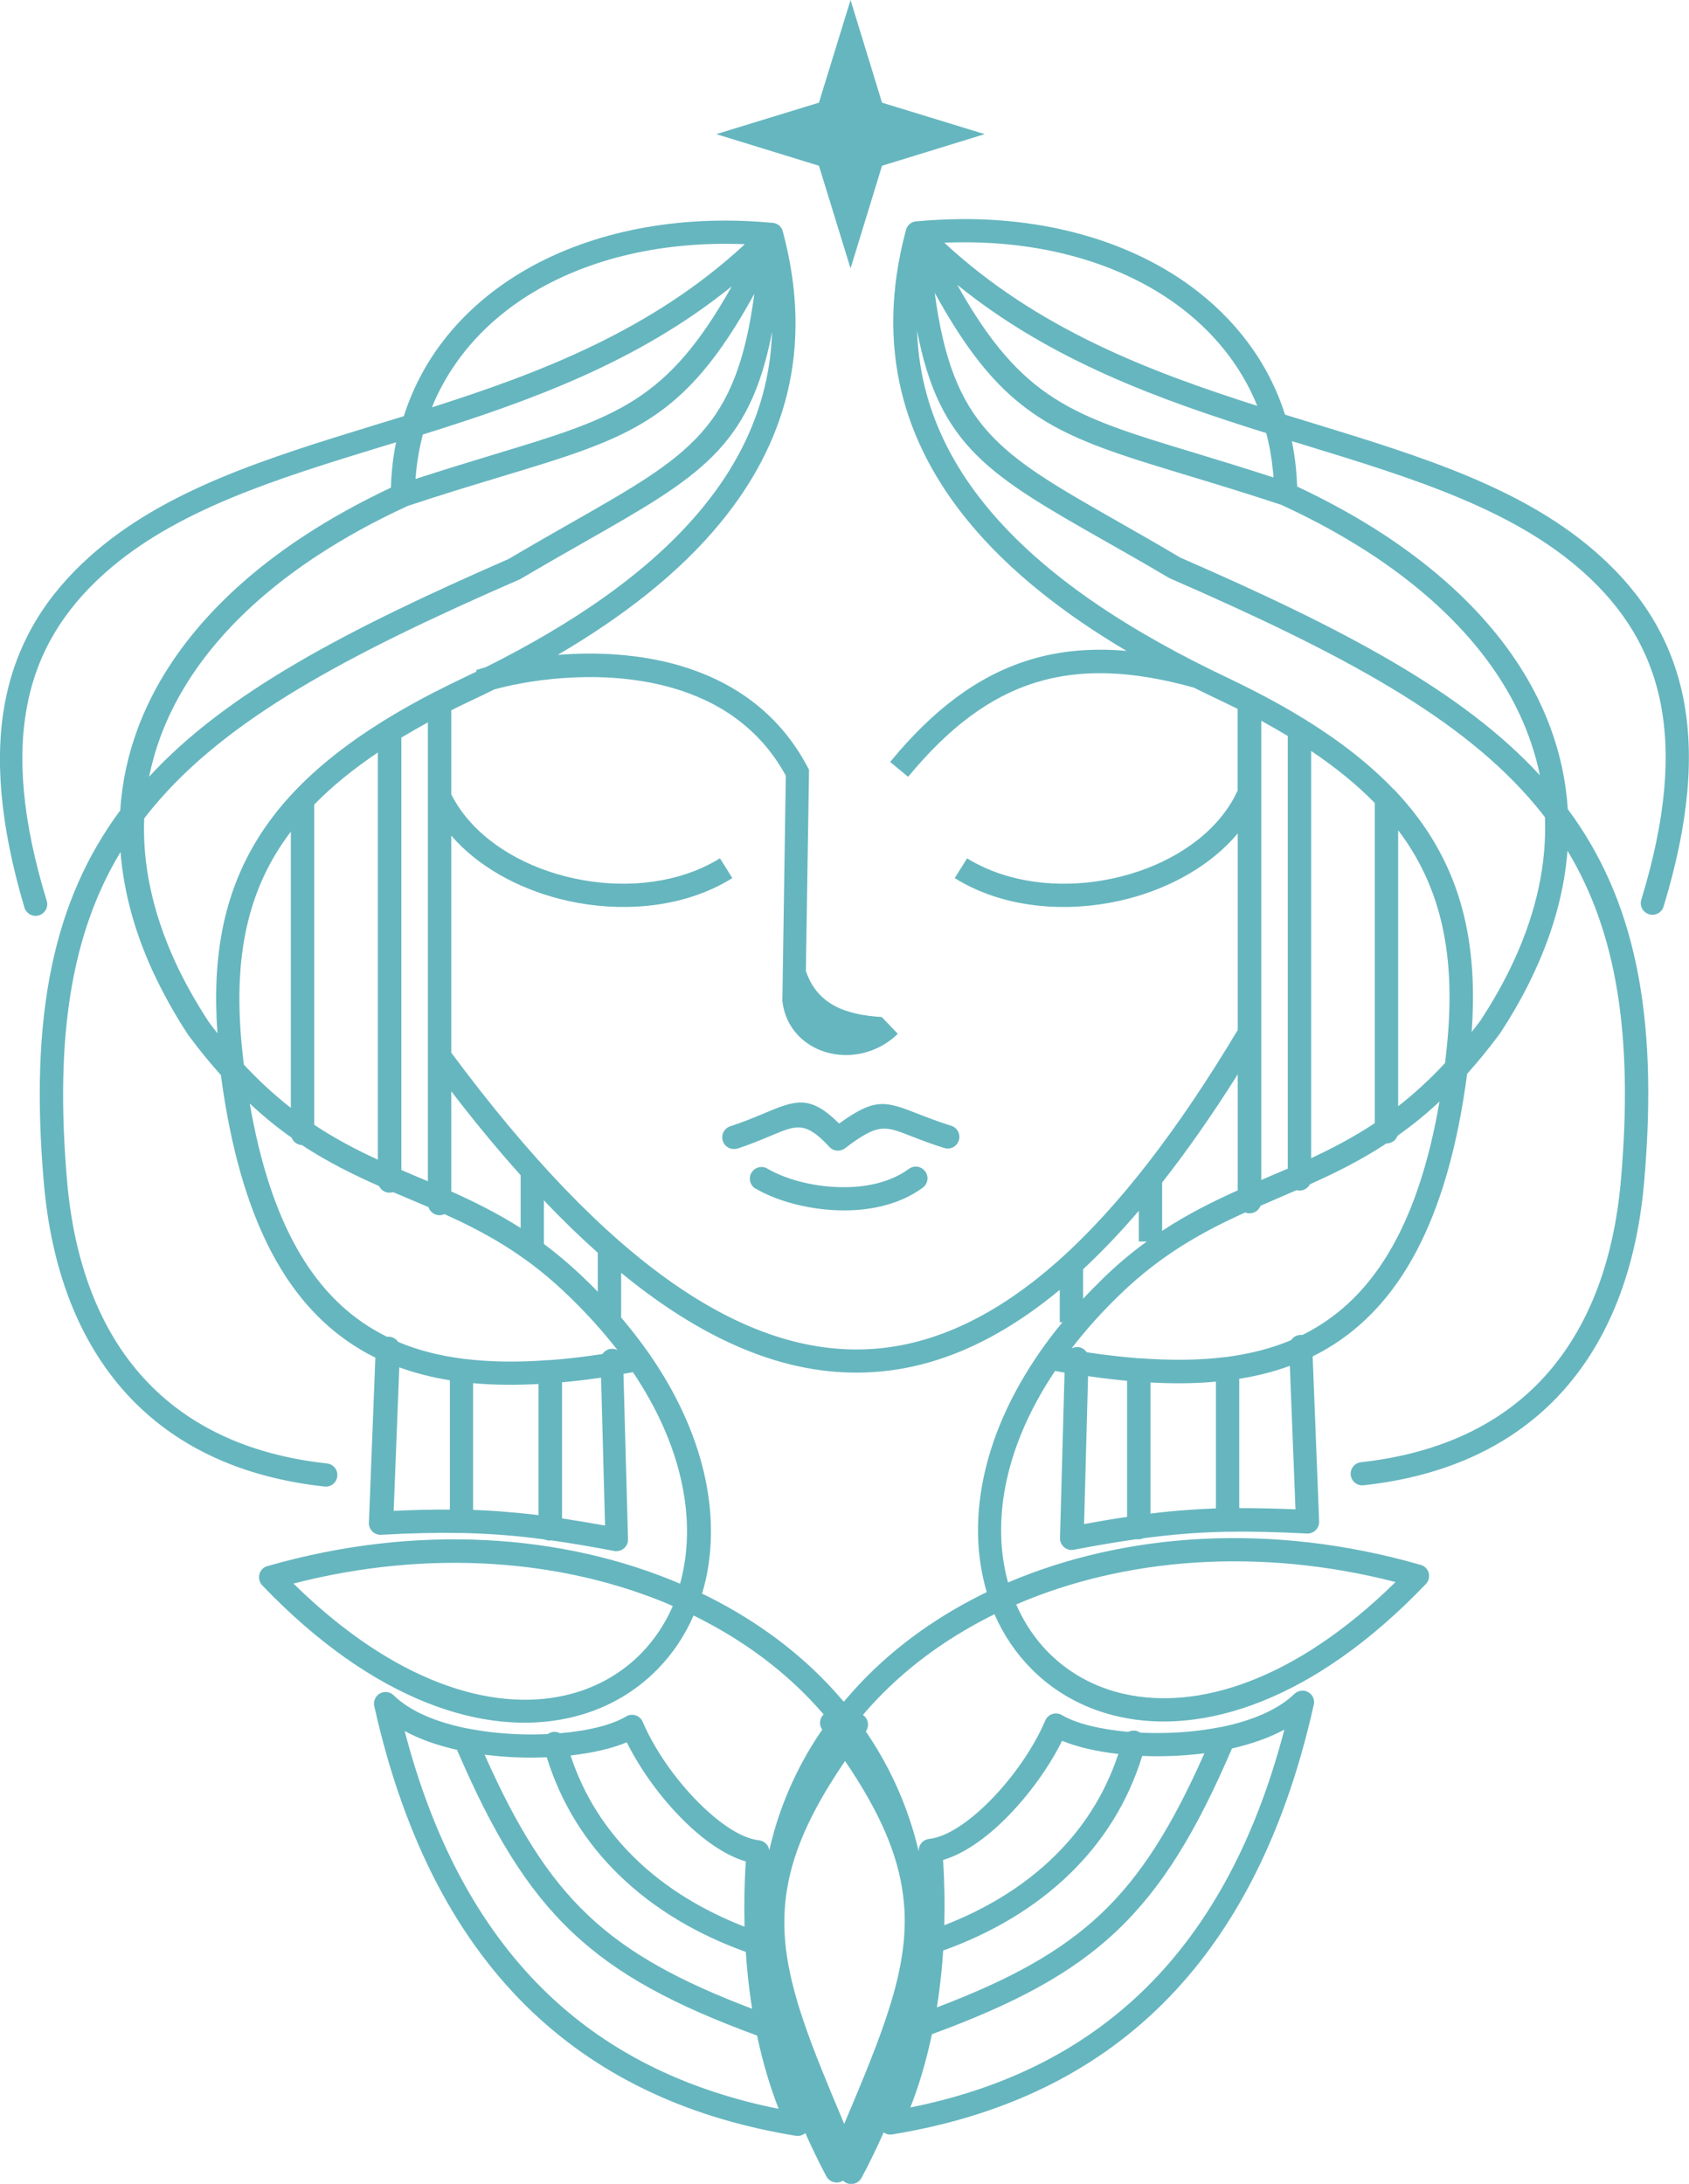 <svg xmlns="http://www.w3.org/2000/svg" id="Layer_2" data-name="Layer 2" viewBox="0 0 122.88 158.9"><defs><style>      .cls-1 {        fill-rule: evenodd;      }      .cls-1, .cls-2 {        fill: #66b6bf;      }    </style></defs><g id="Layer_1-2" data-name="Layer 1"><polygon class="cls-1" points="61.88 0 64.17 7.47 71.64 9.76 64.17 12.06 61.88 19.53 59.58 12.06 52.11 9.76 59.58 7.47 61.88 0"></polygon><path class="cls-2" d="M46.66,120.29c.95-.98,1.73-2.14,2.29-3.44-7.86-3.39-17.66-4.19-27.6-1.63,7.36,7.23,14.42,9.32,19.7,8.15,2.22-.49,4.13-1.57,5.61-3.08M30.76,31.62c-.23.89-.4,1.81-.49,2.76-.01.16-.03.32-.04.47,2.22-.72,4.09-1.29,5.77-1.8,8.8-2.66,12.52-3.79,17.24-12.22-6.87,5.57-14.82,8.39-22.49,10.79ZM54.19,17.77c-.44-.02-.87-.03-1.31-.03-6.15-.02-11.59,1.61-15.6,4.53-2.64,1.93-4.66,4.42-5.86,7.37,7.91-2.52,16.03-5.62,22.77-11.87ZM10.85,56.51c5.6-6.08,14.23-10.63,26.16-15.84,1.65-.98,3.2-1.86,4.62-2.67,8.57-4.88,11.95-6.81,13.25-16.62-5.09,9.27-8.98,10.45-18.38,13.29-2.05.62-4.37,1.32-6.83,2.14-2.36,1.08-4.54,2.28-6.53,3.58-5.61,3.67-9.57,8.14-11.44,13.15-.36.96-.64,1.95-.85,2.95ZM32.73,109.83v-9.4c-1.29-.21-2.52-.52-3.68-.94l-.41,10.44c1.48-.07,2.82-.1,4.09-.09ZM39.18,110.24v-9.54c-1.65.09-3.24.08-4.76-.06v9.22c.67.02,1.33.06,1.99.11.91.07,1.83.16,2.77.27ZM40.89,100.58v9.9c.98.15,2.02.32,3.13.52l-.29-10.76c-.96.14-1.91.25-2.84.34ZM21.16,80.61v-20.1c-.39.51-.74,1.03-1.06,1.55-2.52,4.15-3.11,8.99-2.41,14.97l.05.43c1.15,1.23,2.28,2.26,3.41,3.14ZM22.01,83.32h0c-.36,0-.67-.22-.79-.54-1.01-.71-2.03-1.53-3.05-2.49,1.52,8.79,4.63,13.85,9,16.44.32.19.64.36.97.53.05,0,.1,0,.15,0,.28.01.53.16.68.38,1.44.61,3.01,1,4.68,1.22.03,0,.07,0,.1.01,1.92.24,3.98.26,6.17.09.04,0,.08,0,.12,0,1.23-.09,2.49-.24,3.79-.44.15-.22.4-.38.69-.38.15,0,.29.03.41.1-1.11-1.43-2.41-2.87-3.92-4.29-2.92-2.75-5.8-4.31-8.67-5.61-.11.05-.23.08-.36.08-.38,0-.7-.25-.81-.59-.46-.2-.93-.4-1.39-.59-.4-.17-.79-.34-1.19-.5-.08.02-.16.04-.25.04-.34,0-.63-.2-.76-.48-1.85-.82-3.7-1.73-5.57-2.95ZM22.86,58.54v23.3c1.55,1.03,3.09,1.83,4.63,2.54v-29.63c-1.81,1.22-3.35,2.48-4.63,3.79ZM41.51,127.73c.98,2.98,2.61,5.45,4.65,7.44,2.27,2.23,5.06,3.87,8.01,5.02-.04-1.5-.02-3.09.09-4.75-1.49-.43-3.1-1.56-4.57-3.03-1.63-1.62-3.12-3.68-4.09-5.64-1.07.45-2.5.78-4.1.96ZM55.08,148.11c-5.98-2.2-10.13-4.38-13.45-7.52-3.33-3.15-5.79-7.24-8.38-13.27-1.38-.31-2.69-.76-3.81-1.37,2.23,8.54,5.84,14.77,10.48,19.19,4.64,4.41,10.34,7.02,16.73,8.3-.57-1.46-1.13-3.24-1.57-5.33ZM35.26,127.68c2.34,5.26,4.58,8.89,7.53,11.68,2.96,2.8,6.67,4.8,11.93,6.8-.03-.19-.06-.39-.09-.59-.16-1.12-.29-2.3-.37-3.55-3.41-1.22-6.65-3.07-9.28-5.65-2.31-2.26-4.14-5.08-5.2-8.51-1.17.05-2.39.03-3.6-.09-.31-.03-.61-.06-.92-.1ZM61.42,154.54c2.78-6.6,4.63-11.08,4.38-15.62-.03-.38-.06-.75-.11-1.12-.39-2.93-1.69-5.96-4.21-9.67-6.84,10.01-4.84,15.06-.06,26.41ZM73.93,116.74c.58,1.33,1.37,2.51,2.35,3.5,1.47,1.48,3.36,2.54,5.55,3.02,5.28,1.17,12.34-.92,19.7-8.15-9.94-2.56-19.73-1.76-27.6,1.63ZM68.7,17.66c6.74,6.25,14.86,9.35,22.77,11.87-1.19-2.95-3.22-5.44-5.86-7.37-4.01-2.92-9.45-4.56-15.6-4.53-.43,0-.87.01-1.31.03ZM92.12,31.51c-7.66-2.4-15.61-5.22-22.48-10.79,4.72,8.43,8.44,9.56,17.24,12.22,1.68.51,3.55,1.08,5.77,1.8-.01-.16-.02-.32-.04-.47-.09-.95-.25-1.87-.49-2.76ZM68,21.28c1.3,9.81,4.68,11.74,13.25,16.62,1.42.81,2.97,1.69,4.62,2.67,11.93,5.2,20.56,9.75,26.16,15.84-.2-1-.49-1.99-.85-2.95-1.87-5.01-5.84-9.47-11.44-13.15-1.99-1.3-4.17-2.5-6.53-3.58-2.47-.82-4.78-1.52-6.83-2.14-9.4-2.85-13.29-4.03-18.38-13.29ZM90.16,100.33v9.4c1.27,0,2.61.03,4.09.09l-.41-10.44c-1.17.43-2.4.74-3.68.94ZM82,110.37v-9.9c-.93-.09-1.87-.2-2.84-.34l-.29,10.76c1.11-.2,2.14-.38,3.13-.52ZM83.7,100.59v9.54c.94-.12,1.86-.21,2.77-.27.66-.05,1.32-.08,1.99-.11v-9.22c-1.52.14-3.1.15-4.76.06ZM93.69,85.03v-31.48c-.62-.37-1.26-.74-1.93-1.11v33.42l.62-.27c.44-.19.87-.37,1.31-.56ZM100.02,81.72v-23.29c-1.28-1.32-2.82-2.57-4.63-3.79v29.63c1.54-.72,3.08-1.52,4.63-2.55ZM101.67,82.65c-.12.32-.43.55-.8.55h-.01c-1.86,1.23-3.72,2.14-5.56,2.97-.14.27-.43.46-.76.46-.08,0-.15-.01-.22-.03-.42.18-.85.37-1.27.55-.45.19-.89.38-1.34.58-.12.32-.43.55-.8.55-.11,0-.22-.02-.32-.06-3.02,1.37-6.05,3.01-9.09,5.95-1.35,1.3-2.53,2.62-3.54,3.94.12-.06.26-.1.41-.1.29,0,.54.16.69.38,1.3.2,2.57.34,3.79.44.04,0,.08,0,.13,0,2.19.16,4.25.15,6.17-.09.03,0,.07-.01.1-.01,1.67-.22,3.24-.61,4.68-1.22.15-.22.39-.37.68-.38.05,0,.1,0,.15,0,.33-.16.65-.34.97-.53,4.36-2.59,7.48-7.65,9-16.45-1.02.95-2.04,1.77-3.05,2.48ZM101.72,60.4v20.09c1.13-.88,2.27-1.91,3.41-3.14l.05-.43c.71-5.98.11-10.82-2.41-14.97-.32-.53-.67-1.05-1.06-1.55ZM101.43,57.45s.08.07.11.12c1.05,1.12,1.95,2.29,2.69,3.51,2.44,4.02,3.23,8.57,2.84,14.01.21-.27.42-.54.63-.82h0c.98-1.5,1.8-2.97,2.46-4.41,1.66-3.61,2.37-7.1,2.24-10.4-.21-.27-.42-.54-.64-.8-5.34-6.43-14.11-11.11-26.58-16.55-.04-.02-.09-.04-.13-.06-1.72-1.02-3.24-1.88-4.63-2.67-8.37-4.76-12.09-6.88-13.7-15.32.16,4.93,2.07,9.14,5.02,12.75,4.32,5.28,10.88,9.33,17.56,12.5.67.32,1.32.64,1.94.96.03.01.07.03.1.05,1.28.66,2.48,1.33,3.59,2.02.04.02.08.04.11.07,2.58,1.6,4.69,3.28,6.39,5.06ZM81.37,127.62c-1.59-.18-3.02-.51-4.1-.96-.97,1.96-2.46,4.01-4.09,5.64-1.47,1.47-3.08,2.6-4.57,3.03.11,1.66.13,3.25.09,4.75,2.95-1.14,5.74-2.79,8.01-5.02,2.04-1.99,3.67-4.46,4.65-7.44ZM87.62,127.57c-.3.04-.61.07-.92.1-1.21.11-2.43.14-3.6.09-1.06,3.44-2.89,6.25-5.2,8.51-2.63,2.58-5.87,4.43-9.28,5.65-.08,1.25-.21,2.43-.37,3.55-.03.2-.06.39-.09.59,5.26-2,8.97-4.01,11.93-6.8,2.95-2.79,5.2-6.42,7.53-11.68ZM37.88,89.35v-3.84c-1.66-1.85-3.34-3.88-5.05-6.11v7.29c1.67.75,3.35,1.58,5.05,2.66ZM43.49,93.99v-2.84c-1.29-1.15-2.6-2.42-3.92-3.81v3.17c.86.64,1.72,1.36,2.6,2.18.46.43.9.86,1.32,1.3ZM77.31,96.21h-.21v-2.36c-4.38,3.63-8.86,5.67-13.52,5.98-5.86.4-11.95-1.93-18.39-7.22v3.25c.72.85,1.37,1.69,1.97,2.54.02.02.03.04.05.07,4.1,5.89,5.19,11.73,4.14,16.45-.08.35-.17.69-.27,1.03.39.19.78.39,1.16.59,3.47,1.84,6.51,4.21,8.94,7.04l.21.24c.1-.12.2-.24.3-.35,2.43-2.83,5.47-5.2,8.94-7.04.38-.2.77-.4,1.16-.59-.08-.27-.16-.55-.22-.83-1.12-4.75-.06-10.68,4.1-16.66.01-.02.03-.04.04-.06.49-.7,1.01-1.39,1.59-2.08ZM83.44,90.33h-.59v-2.23c-1.34,1.57-2.69,2.98-4.05,4.25v2.15c.48-.52.99-1.03,1.52-1.55,1.04-1.01,2.08-1.87,3.12-2.62ZM84.55,86.03v3.53c1.84-1.22,3.68-2.13,5.5-2.95v-8.44c-1.83,2.9-3.66,5.53-5.5,7.87ZM34.67,48.88l-.04-.12c.22-.07.46-.14.72-.22,6.06-3.03,11.86-6.82,15.8-11.64,2.95-3.61,4.86-7.82,5.02-12.75-1.62,8.44-5.33,10.56-13.7,15.32-1.39.79-2.91,1.66-4.63,2.67-.04.02-.09.05-.13.06-12.47,5.44-21.24,10.12-26.58,16.55-.22.26-.43.53-.64.8-.13,3.3.59,6.79,2.24,10.4.66,1.44,1.48,2.91,2.46,4.41h0c.21.28.42.56.63.82-.39-5.44.4-9.99,2.84-14.01.74-1.22,1.63-2.39,2.69-3.51.03-.04.07-.08.11-.12,1.7-1.78,3.81-3.45,6.39-5.06.04-.03.07-.05.11-.07,1.11-.68,2.3-1.36,3.59-2.02.03-.02.07-.04.1-.05.63-.32,1.27-.64,1.94-.96.36-.17.72-.35,1.09-.52ZM31.13,58.16h0s0-.01,0-.01v-5.59c-.67.37-1.32.74-1.93,1.11v31.46c.41.18.83.35,1.24.53l.69.29v-27.78ZM53.66,83.56c-.45.15-.93-.1-1.07-.54-.15-.45.1-.93.54-1.07.98-.32,1.73-.64,2.36-.9,2.4-1.01,3.41-1.43,5.56.7,2.64-1.91,3.37-1.63,5.78-.69.62.24,1.38.54,2.37.85.45.14.7.62.56,1.06-.14.45-.62.7-1.06.56-1.02-.32-1.82-.63-2.48-.89-1.87-.73-2.35-.91-4.73.9-.34.27-.85.24-1.15-.09-1.73-1.88-2.4-1.59-4.19-.84-.69.29-1.5.63-2.48.96ZM54.97,86.49c-.4-.24-.54-.76-.3-1.16.24-.4.76-.54,1.16-.3,1.35.79,3.45,1.36,5.58,1.35,1.71,0,3.42-.38,4.71-1.33.38-.28.91-.2,1.19.18.28.38.2.91-.18,1.19-1.61,1.18-3.67,1.65-5.72,1.65-2.43,0-4.86-.66-6.44-1.59ZM58.64,70.68c.83,2.41,2.87,3.16,5.52,3.32h-.01s1.17,1.22,1.17,1.22c-.91.89-2.04,1.38-3.16,1.51-.75.09-1.5.01-2.19-.21-.7-.23-1.34-.61-1.86-1.14-.64-.65-1.07-1.51-1.19-2.56v-.04s.25-16.34.25-16.34c-1.92-3.53-4.98-5.45-8.26-6.39-4.71-1.35-9.88-.72-12.94.11-.55.27-1.1.54-1.66.8-.51.24-1,.48-1.48.72v6.12c.12.23.25.46.39.69,1.62,2.59,4.59,4.42,7.9,5.27,3.34.86,7,.72,9.98-.63.44-.2.87-.43,1.28-.68l.9,1.44c-.47.29-.96.56-1.48.79-3.33,1.51-7.41,1.67-11.1.72-3.09-.8-5.94-2.37-7.87-4.6v15.79c11.39,15.36,21.39,22.18,30.64,21.56,9.26-.63,17.92-8.73,26.58-23.21v-14.3c-1.94,2.31-4.84,3.94-8.01,4.76-3.69.95-7.77.79-11.1-.72-.51-.23-1.01-.49-1.48-.79l.9-1.44c.41.26.84.48,1.28.68,2.98,1.35,6.64,1.49,9.98.63,3.31-.85,6.29-2.68,7.9-5.27.2-.31.37-.64.52-.97v-5.94c-.48-.24-.97-.48-1.48-.72-.57-.27-1.14-.55-1.71-.83-4.47-1.25-8.21-1.4-11.53-.36-3.35,1.04-6.32,3.3-9.25,6.85l-1.31-1.08c3.14-3.82,6.38-6.25,10.05-7.4,2.21-.69,4.57-.91,7.15-.68-4.44-2.63-8.51-5.75-11.55-9.47-4.57-5.59-6.81-12.5-4.51-21.11.03-.16.11-.31.24-.44.16-.16.38-.24.59-.24,1.1-.1,2.19-.15,3.26-.16,6.52-.03,12.31,1.72,16.61,4.86,3.27,2.39,5.68,5.57,6.89,9.37.67.21,1.33.41,1.99.61,7.99,2.45,15.47,4.75,20.89,9.63,3.14,2.82,5.24,6.16,6.09,10.36.83,4.14.43,9.09-1.43,15.19-.14.45-.61.7-1.06.56-.45-.14-.7-.61-.56-1.06,1.78-5.82,2.17-10.5,1.39-14.36-.77-3.81-2.69-6.85-5.56-9.43-5.15-4.63-12.46-6.88-20.26-9.27l-.99-.3c.13.66.23,1.33.3,2.03.04.41.06.84.08,1.27,2.28,1.07,4.39,2.24,6.3,3.49,5.9,3.87,10.1,8.61,12.1,13.98.72,1.93,1.16,3.93,1.29,6,4.85,6.55,6.62,14.86,5.56,27.09-.54,6.29-2.53,11.57-6.08,15.43-3.36,3.65-8.11,6-14.34,6.68-.47.05-.88-.29-.93-.75-.05-.47.29-.88.75-.93,5.79-.64,10.18-2.79,13.27-6.14,3.29-3.57,5.13-8.51,5.64-14.42.91-10.55-.33-18.03-3.89-23.93-.22,2.81-.98,5.71-2.35,8.69-.7,1.54-1.56,3.08-2.58,4.63l-.07.09c-.77,1.04-1.54,1.97-2.3,2.82-1.43,10.8-4.99,16.9-10.17,19.98-.35.21-.71.4-1.07.58l.47,12.01c.02.47-.35.86-.81.88h-.08c-2.13-.11-3.95-.16-5.67-.13-.04,0-.08,0-.12,0-.03,0-.06,0-.09,0-.9.02-1.76.06-2.63.12-1.11.08-2.21.2-3.38.35-.11.05-.23.08-.37.08-.05,0-.1,0-.14-.01-1.4.2-2.88.45-4.56.77-.46.09-.9-.22-.99-.68-.01-.07-.02-.15-.01-.22l.33-11.99c-.23-.04-.46-.08-.69-.12-3.62,5.39-4.55,10.66-3.55,14.89.04.17.08.34.13.5,8.55-3.65,19.23-4.38,29.98-1.29.14.03.28.1.39.21.34.32.35.86.02,1.2-8.18,8.55-16.25,11-22.3,9.65-2.52-.56-4.7-1.77-6.39-3.48-1.12-1.13-2.03-2.47-2.69-3.98-.32.16-.64.32-.95.49-3.29,1.75-6.16,3.99-8.46,6.65l-.16.19.03.02c.37.28.45.8.18,1.18,1.54,2.25,2.72,4.72,3.5,7.4.13.44.24.88.35,1.33-.03-.46.3-.86.76-.91,1.28-.14,2.87-1.22,4.36-2.71,1.7-1.7,3.24-3.91,4.09-5.91l.05-.1c.24-.4.76-.53,1.16-.29,1.02.61,2.78,1.04,4.82,1.22.18-.09.39-.12.61-.07.1.03.19.07.27.13,1.14.05,2.35.03,3.56-.08.76-.07,1.51-.18,2.24-.32.04-.01.08-.02.12-.02,2.14-.44,4.07-1.22,5.29-2.4.2-.19.49-.28.77-.22.46.1.75.55.64,1.01-2.24,10.03-6.23,17.23-11.49,22.24-5.27,5.01-11.79,7.8-19.11,9.01-.18.04-.38.03-.56-.06-.05-.02-.09-.05-.13-.08-.48,1.09-1.01,2.19-1.61,3.31-.22.41-.73.57-1.15.35-.08-.04-.14-.09-.2-.15-.02.01-.04.03-.06.04-.41.22-.93.06-1.15-.35-.56-1.06-1.07-2.11-1.53-3.15-.06.05-.13.1-.2.13-.18.09-.38.1-.56.06-7.32-1.21-13.84-4.01-19.11-9.01-5.26-5-9.25-12.21-11.49-22.24-.1-.46.19-.91.64-1.01.29-.06.58.03.77.22,1.22,1.19,3.14,1.96,5.29,2.4.04,0,.08.01.12.02.73.14,1.48.25,2.24.32,1.2.11,2.41.14,3.56.08.08-.06.17-.1.27-.13.21-.06.43-.03.61.07,2.04-.17,3.79-.6,4.82-1.22.4-.24.92-.11,1.16.29l.05.1c.85,2,2.39,4.21,4.1,5.91,1.49,1.49,3.08,2.57,4.36,2.71.39.04.7.35.75.72.11-.46.22-.92.35-1.37.77-2.68,1.96-5.16,3.5-7.4-.25-.35-.2-.82.1-1.11l-.05-.06c-2.29-2.66-5.16-4.9-8.46-6.65-.31-.17-.63-.33-.95-.49-.64,1.48-1.53,2.8-2.62,3.91-1.7,1.74-3.9,2.99-6.46,3.55-6.05,1.34-14.12-1.11-22.3-9.65-.32-.34-.31-.87.02-1.2.11-.11.25-.18.39-.21,10.75-3.09,21.44-2.36,29.99,1.29.06-.23.12-.45.17-.69.93-4.19-.03-9.39-3.6-14.7-.23.04-.46.08-.69.12l.33,11.99c0,.07,0,.15-.01.22-.09.46-.53.76-.99.68-1.67-.32-3.16-.57-4.56-.77-.05,0-.09.01-.14.01-.13,0-.25-.03-.37-.08-1.16-.16-2.27-.27-3.38-.35-.87-.06-1.73-.1-2.63-.12-.03,0-.06,0-.09,0-.04,0-.08,0-.12,0-1.71-.03-3.54.01-5.67.13h-.08c-.47-.02-.83-.41-.81-.88l.47-12.01c-.36-.18-.72-.37-1.07-.58-5.18-3.08-8.73-9.17-10.17-19.98-.76-.85-1.53-1.78-2.3-2.82l-.07-.09c-1.02-1.55-1.87-3.1-2.58-4.63-1.37-2.98-2.13-5.89-2.35-8.69-3.56,5.9-4.8,13.38-3.89,23.93.51,5.91,2.35,10.86,5.64,14.42,3.09,3.35,7.48,5.51,13.27,6.14.47.05.8.47.75.93-.05.47-.47.8-.93.75-6.23-.68-10.98-3.03-14.34-6.68-3.55-3.86-5.54-9.14-6.08-15.43-1.06-12.23.71-20.54,5.56-27.09.13-2.07.57-4.07,1.29-6,2.01-5.36,6.2-10.11,12.1-13.98,1.92-1.26,4.02-2.42,6.3-3.5.01-.43.04-.85.08-1.27.06-.69.16-1.37.3-2.03l-.99.3c-7.8,2.39-15.1,4.64-20.26,9.27-2.87,2.58-4.8,5.62-5.56,9.43-.78,3.87-.39,8.55,1.39,14.36.14.45-.12.92-.56,1.06-.45.14-.92-.12-1.06-.56C-.02,59.97-.42,55.02.41,50.88c.85-4.2,2.95-7.54,6.09-10.36,5.43-4.88,12.91-7.18,20.89-9.63.66-.2,1.33-.41,1.99-.61,1.21-3.81,3.62-6.99,6.89-9.37,4.3-3.13,10.09-4.88,16.61-4.86,1.07,0,2.16.06,3.26.16.21,0,.43.08.59.24.13.13.21.29.24.46,2.29,8.6.05,15.5-4.52,21.08-3.11,3.81-7.31,6.98-11.87,9.66,2.73-.22,5.83-.09,8.78.75,3.74,1.08,7.23,3.3,9.4,7.42l.1.19-.23,14.67ZM93.44,125.85c-1.12.6-2.42,1.05-3.81,1.37-2.59,6.03-5.05,10.11-8.38,13.27-3.33,3.15-7.47,5.32-13.45,7.52-.44,2.08-.99,3.87-1.57,5.33,6.39-1.28,12.08-3.88,16.73-8.3,4.64-4.41,8.25-10.65,10.48-19.19Z"></path></g></svg>